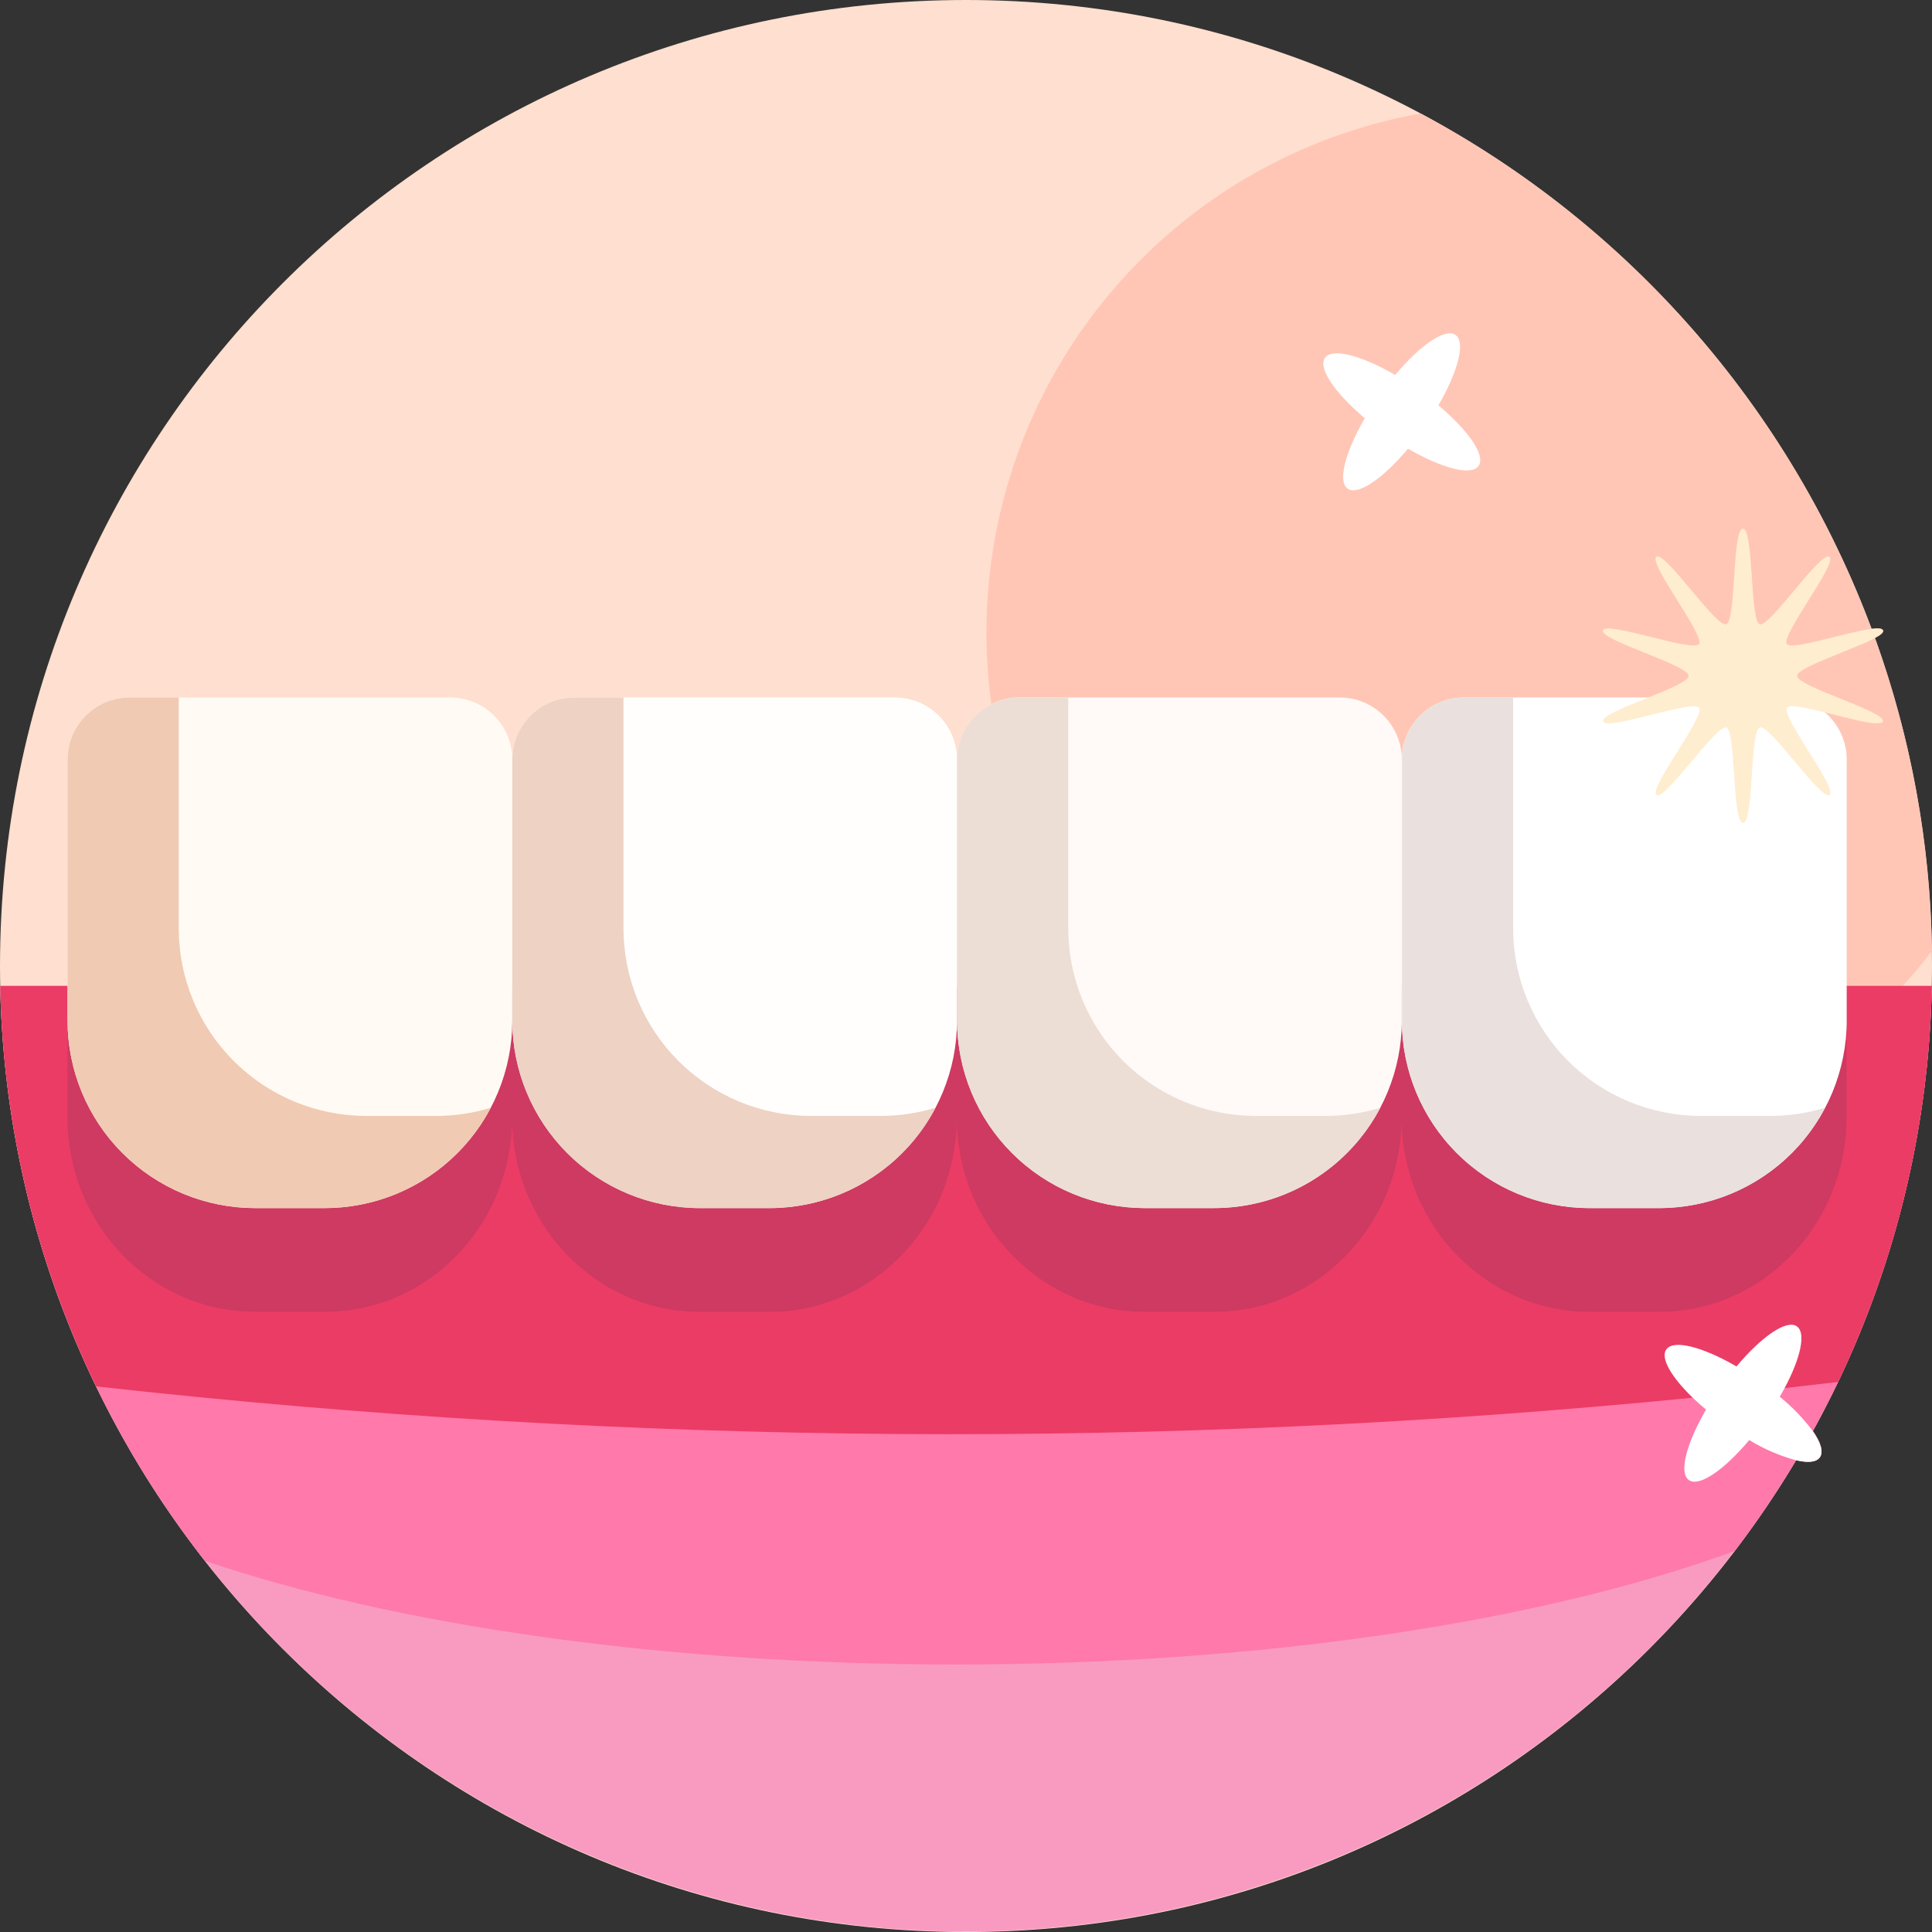 <?xml version="1.0" encoding="UTF-8"?> <svg xmlns="http://www.w3.org/2000/svg" width="512" height="512" viewBox="0 0 512 512" fill="none"><rect x="0" y="0" width="512" height="512" fill="#333333" stroke="none"/> <g clip-path="url(#clip0_189_5)"> <path d="M256 512C397.385 512 512 397.385 512 256C512 114.615 397.385 0 256 0C114.615 0 0 114.615 0 256C0 397.385 114.615 512 256 512Z" fill="#FFDFCF"></path> <path d="M512 252C509.56 255.187 506.997 258.263 504.31 261.23L503.12 262.53C498.834 267.123 494.247 271.426 489.39 275.41L489.11 275.63C479.796 283.246 469.53 289.616 458.57 294.58C457.73 294.97 456.89 295.34 456.04 295.7C438.654 303.174 419.925 307.019 401 307C396.268 307.001 391.539 306.764 386.83 306.29C381.876 305.795 376.952 305.03 372.08 304L370.95 303.77C367.543 303.023 364.18 302.15 360.86 301.15C355.782 299.632 350.797 297.819 345.93 295.72C329.746 288.76 315.024 278.802 302.54 266.37C301.29 265.12 300.05 263.84 298.84 262.55L297.65 261.25C292.272 255.341 287.408 248.985 283.11 242.25C272.393 225.393 265.441 206.421 262.73 186.63C257.811 150.898 266.903 114.648 288.103 85.467C309.302 56.286 340.967 36.436 376.47 30.07C431.608 59.527 474.108 108.085 496 166.64C497.73 166.42 498.88 166.49 499.06 167.06C499.24 167.63 498.37 168.29 496.9 169.06C506.502 195.677 511.605 223.707 512 252Z" fill="#FFC6B6"></path> <path d="M351.13 94.84C349.23 97.55 353.77 104.15 361.69 110.84C356.48 119.84 354.43 127.6 357.14 129.5C359.85 131.4 366.48 126.84 373.14 118.9C382.14 124.13 389.94 126.19 391.85 123.47C393.76 120.75 389.17 114.1 381.19 107.42C386.4 98.42 388.44 90.68 385.73 88.77C383.02 86.86 376.38 91.44 369.73 99.38C360.79 94.16 353 92.13 351.13 94.84Z" fill="white"></path> <path d="M511.92 262.56C511.056 298.48 502.601 333.811 487.11 366.23C484.997 370.65 482.763 374.983 480.41 379.23C482.51 382.23 483.29 384.73 482.29 386.16C481.29 387.59 479.1 387.67 475.98 386.94C471.018 395.276 465.579 403.32 459.69 411.03C433.158 445.833 398.15 473.259 358.008 490.69C317.865 508.121 273.926 514.976 230.382 510.602C186.837 506.227 145.14 490.77 109.266 465.703C73.393 440.636 44.54 406.795 25.46 367.41C9.617 334.671 0.963 298.92 0.08 262.56H511.92Z" fill="#F99BC1"></path> <path d="M487.11 366.23C484.997 370.65 482.764 374.983 480.41 379.23C482.51 382.23 483.29 384.73 482.29 386.16C481.29 387.59 479.1 387.67 475.98 386.94C471.018 395.276 465.579 403.32 459.69 411.03C409.41 429.47 335.58 441.11 253.28 441.11C174.97 441.11 104.28 430.57 54.34 413.66C31.428 384.437 15.17 350.565 6.7 314.41C10.473 311.93 14.59 309.52 19.05 307.18C22.3 305.47 25.74 303.79 29.34 302.18C42.457 296.363 55.971 291.487 69.78 287.59C91.416 281.468 113.426 276.752 135.67 273.47H135.85C147.11 271.75 158.8 270.27 170.85 269.06C198.242 266.328 225.753 264.973 253.28 265H253.63C264.964 265 276.127 265.223 287.12 265.67C292.3 265.87 297.437 266.12 302.53 266.42C326.74 267.83 349.85 270.26 371.4 273.57C371.466 273.56 371.534 273.56 371.6 273.57C387.54 276.01 402.6 278.94 416.68 282.3C430.851 285.617 444.823 289.73 458.53 294.62L461.53 295.74C467.23 297.867 472.607 300.087 477.66 302.4C481.3 304.06 484.767 305.763 488.06 307.51C493.761 310.496 499.241 313.884 504.46 317.65C500.342 334.391 494.529 350.668 487.11 366.23Z" fill="#FF79AB"></path> <path d="M511.94 261.26C511.94 261.69 511.94 262.12 511.94 262.56C511.076 298.48 502.621 333.811 487.13 366.23C482.397 366.79 477.663 367.333 472.93 367.86C464.83 368.767 456.723 369.617 448.61 370.41C308.483 384.237 167.44 383.237 25.48 367.41C9.63 334.672 0.969 298.922 0.08 262.56C0.08 262.12 0.08 261.69 0.08 261.26H511.94Z" fill="#EB3C65"></path> <path d="M17.9 296.12V262.56H489.36V296.12C489.366 301.222 488.635 306.297 487.19 311.19L487.12 311.45C487.05 311.67 486.98 311.91 486.9 312.13C483.77 322.144 477.662 330.966 469.39 337.42C460.889 344.055 450.414 347.659 439.63 347.66H421.22C420.13 347.66 419.07 347.61 418 347.54L417.21 347.47C416.34 347.4 415.48 347.31 414.61 347.19L414 347.11C413 346.96 411.94 346.76 410.92 346.54L410.36 346.41C409.53 346.22 408.7 346 407.87 345.77L407.09 345.53C406.17 345.25 405.24 344.94 404.34 344.6C404.288 344.591 404.237 344.574 404.19 344.55C403.19 344.2 402.29 343.79 401.37 343.37C401.13 343.26 400.88 343.15 400.65 343.03C399.93 342.7 399.21 342.34 398.5 341.96L397.85 341.62C396.98 341.13 396.11 340.62 395.27 340.08L394.81 339.79C394.11 339.32 393.42 338.86 392.75 338.36L392.06 337.85C391.35 337.32 390.66 336.78 389.97 336.2C389.877 336.119 389.781 336.042 389.68 335.97C388.92 335.32 388.17 334.63 387.45 333.97L386.89 333.42C386.33 332.86 385.78 332.29 385.24 331.7L384.72 331.14C384.05 330.38 383.39 329.6 382.72 328.82C382.64 328.72 382.57 328.61 382.5 328.51C381.94 327.8 381.41 327.07 380.88 326.34C380.73 326.12 380.58 325.88 380.42 325.66C379.93 324.93 379.42 324.18 378.99 323.42C378.92 323.29 378.84 323.17 378.76 323.05C378.23 322.16 377.76 321.25 377.26 320.33C377.26 320.26 377.19 320.19 377.15 320.13C373.377 312.694 371.42 304.469 371.44 296.13C371.446 301.232 370.715 306.307 369.27 311.2L369.2 311.46C369.13 311.68 369.05 311.92 368.97 312.14C365.844 322.156 359.735 330.979 351.46 337.43C342.962 344.065 332.491 347.669 321.71 347.67H303.36C302.27 347.67 301.2 347.62 300.14 347.55L299.34 347.48C298.48 347.41 297.61 347.32 296.75 347.2L296.13 347.12C295.13 346.97 294.07 346.77 293.05 346.55L292.5 346.42C291.67 346.23 290.84 346.01 290.01 345.78C289.75 345.7 289.49 345.63 289.23 345.54C288.3 345.26 287.38 344.95 286.48 344.61C286.427 344.604 286.376 344.587 286.33 344.56C285.33 344.21 284.43 343.8 283.51 343.38L282.78 343.04C282.06 342.71 281.35 342.35 280.64 341.97C280.43 341.86 280.2 341.75 279.99 341.63C279.11 341.14 278.25 340.63 277.41 340.09L276.94 339.8C276.24 339.33 275.56 338.87 274.88 338.37L274.2 337.86C273.48 337.33 272.8 336.79 272.11 336.21C272.02 336.14 271.92 336.05 271.81 335.98C271.06 335.33 270.31 334.64 269.59 333.98L269.03 333.43C268.46 332.87 267.92 332.3 267.37 331.71C267.21 331.52 267.03 331.33 266.85 331.15C266.19 330.39 265.52 329.61 264.85 328.83C264.767 328.732 264.69 328.628 264.62 328.52C264.06 327.81 263.53 327.08 263.01 326.35L262.55 325.67C262.05 324.94 261.55 324.19 261.12 323.43L260.89 323.06C260.36 322.17 259.89 321.26 259.39 320.34L259.28 320.14C255.507 312.704 253.55 304.479 253.57 296.14C253.576 301.242 252.845 306.317 251.4 311.21L251.33 311.47C251.26 311.69 251.19 311.93 251.11 312.15C247.98 322.164 241.872 330.986 233.6 337.44C225.099 344.075 214.624 347.679 203.84 347.68H185.5C184.41 347.68 183.34 347.63 182.27 347.56L181.48 347.49C180.61 347.42 179.75 347.33 178.89 347.21L178.27 347.13C177.27 346.98 176.21 346.78 175.19 346.56L174.63 346.43C173.8 346.24 172.97 346.02 172.15 345.79C171.88 345.71 171.62 345.64 171.36 345.55C170.44 345.27 169.52 344.96 168.62 344.62C168.564 344.613 168.51 344.596 168.46 344.57C167.46 344.22 166.57 343.81 165.64 343.39L164.92 343.05C164.2 342.72 163.49 342.36 162.78 341.98L162.12 341.64C161.25 341.15 160.38 340.64 159.54 340.1L159.08 339.81C158.38 339.34 157.69 338.88 157.02 338.38L156.33 337.87C155.62 337.34 154.93 336.8 154.25 336.22C154.15 336.15 154.06 336.06 153.95 335.99C153.19 335.34 152.45 334.65 151.72 333.99L151.17 333.44C150.6 332.88 150.05 332.31 149.51 331.72L148.99 331.16C148.32 330.4 147.66 329.62 146.99 328.84C146.91 328.74 146.84 328.63 146.77 328.53C146.21 327.82 145.68 327.09 145.16 326.36C145 326.14 144.85 325.9 144.69 325.68C144.2 324.95 143.69 324.2 143.26 323.44C143.19 323.31 143.11 323.19 143.04 323.07C142.5 322.18 142.04 321.27 141.53 320.35L141.43 320.15C137.657 312.714 135.7 304.489 135.72 296.15C135.726 301.252 134.995 306.327 133.55 311.22L133.48 311.48C133.41 311.7 133.34 311.94 133.25 312.16C130.124 322.173 124.019 330.996 115.75 337.45C107.247 344.071 96.777 347.664 86 347.66H67.63C66.54 347.66 65.48 347.61 64.41 347.54L63.62 347.47C62.75 347.4 61.89 347.31 61.02 347.19L60.41 347.11C59.41 346.96 58.34 346.76 57.33 346.54L56.77 346.41C55.94 346.22 55.11 346 54.28 345.77C54.02 345.69 53.76 345.62 53.5 345.53C52.58 345.25 51.65 344.94 50.75 344.6C50.697 344.594 50.646 344.577 50.6 344.55C49.6 344.2 48.7 343.79 47.78 343.37C47.54 343.26 47.29 343.15 47.06 343.03C46.33 342.7 45.62 342.34 44.91 341.96C44.7 341.85 44.47 341.74 44.26 341.62C43.38 341.13 42.52 340.62 41.68 340.08L41.22 339.79C40.52 339.32 39.83 338.86 39.15 338.36L38.47 337.85C37.76 337.32 37.07 336.78 36.38 336.2L36.09 335.97C35.33 335.32 34.58 334.63 33.86 333.97L33.3 333.42C32.73 332.86 32.19 332.29 31.64 331.7C31.48 331.51 31.3 331.32 31.12 331.14C30.46 330.38 29.8 329.6 29.17 328.82L28.94 328.51C28.39 327.8 27.85 327.07 27.33 326.34L26.87 325.66C26.37 324.93 25.87 324.18 25.44 323.42C25.37 323.29 25.28 323.17 25.21 323.05C24.68 322.16 24.21 321.25 23.71 320.33C23.71 320.26 23.64 320.19 23.6 320.13C19.834 312.688 17.881 304.461 17.9 296.12Z" fill="#CE3A61"></path> <path d="M34.37 184.84H119.3C123.668 184.84 127.857 186.575 130.946 189.664C134.035 192.753 135.77 196.942 135.77 201.31V270.44C135.77 276.974 134.482 283.443 131.98 289.479C129.479 295.514 125.812 300.997 121.19 305.615C116.567 310.233 111.08 313.894 105.042 316.39C99.004 318.885 92.533 320.167 86 320.16H67.63C61.099 320.161 54.632 318.876 48.597 316.377C42.563 313.879 37.081 310.215 32.463 305.597C27.844 300.979 24.181 295.497 21.683 289.462C19.184 283.428 17.899 276.961 17.9 270.43V201.3C17.9 196.932 19.635 192.743 22.724 189.654C25.813 186.565 30.002 184.83 34.37 184.83V184.84Z" fill="#FFFBF4"></path> <path d="M130.07 293.56C125.351 295.003 120.444 295.735 115.51 295.73H97.09C90.56 295.73 84.094 294.444 78.061 291.944C72.028 289.445 66.546 285.782 61.929 281.164C57.312 276.546 53.65 271.064 51.152 265.03C48.654 258.997 47.369 252.53 47.37 246V184.84H34.37C30.002 184.84 25.813 186.575 22.724 189.664C19.635 192.753 17.9 196.942 17.9 201.31V270.43C17.9 276.96 19.186 283.426 21.686 289.459C24.185 295.492 27.848 300.974 32.466 305.591C37.084 310.208 42.566 313.87 48.6 316.368C54.633 318.866 61.1 320.151 67.63 320.15H86C95.073 320.162 103.976 317.69 111.744 313.003C119.513 308.316 125.85 301.592 130.07 293.56Z" fill="#F1CAB3"></path> <path d="M152.23 184.84H237.16C241.528 184.84 245.717 186.575 248.806 189.664C251.895 192.753 253.63 196.942 253.63 201.31V270.44C253.63 283.627 248.392 296.273 239.067 305.597C229.743 314.922 217.097 320.16 203.91 320.16H185.49C172.303 320.16 159.657 314.922 150.333 305.597C141.008 296.273 135.77 283.627 135.77 270.44V201.3C135.77 196.932 137.505 192.743 140.594 189.654C143.683 186.565 147.872 184.83 152.24 184.83L152.23 184.84Z" fill="#FFFEFD"></path> <path d="M247.93 293.56C243.212 295.003 238.304 295.735 233.37 295.73H215C208.466 295.737 201.994 294.455 195.955 291.959C189.917 289.462 184.429 285.8 179.807 281.182C175.184 276.563 171.518 271.078 169.017 265.042C166.515 259.005 165.229 252.534 165.23 246V184.84H152.23C150.068 184.84 147.926 185.266 145.929 186.094C143.931 186.922 142.116 188.135 140.587 189.665C139.059 191.194 137.847 193.01 137.02 195.008C136.193 197.006 135.769 199.148 135.77 201.31V270.43C135.77 283.617 141.008 296.263 150.333 305.587C159.657 314.912 172.303 320.15 185.49 320.15H203.91C212.975 320.154 221.868 317.678 229.627 312.991C237.386 308.305 243.715 301.585 247.93 293.56Z" fill="#EED2C3"></path> <path d="M270.1 184.84H355C357.165 184.836 359.309 185.259 361.31 186.084C363.311 186.909 365.13 188.121 366.662 189.65C368.194 191.179 369.411 192.994 370.241 194.993C371.071 196.992 371.499 199.135 371.5 201.3V270.43C371.5 283.617 366.262 296.263 356.937 305.587C347.613 314.912 334.967 320.15 321.78 320.15H303.36C290.174 320.15 277.527 314.912 268.203 305.587C258.878 296.263 253.64 283.617 253.64 270.43V201.3C253.64 196.932 255.375 192.743 258.464 189.654C261.553 186.565 265.742 184.83 270.11 184.83L270.1 184.84Z" fill="#FFFAF7"></path> <path d="M365.8 293.56C361.081 295.003 356.174 295.734 351.24 295.73H332.82C326.29 295.73 319.824 294.444 313.791 291.944C307.758 289.445 302.276 285.782 297.659 281.164C293.042 276.546 289.38 271.064 286.882 265.03C284.384 258.997 283.099 252.53 283.1 246V184.84H270.1C265.732 184.84 261.543 186.575 258.454 189.664C255.365 192.753 253.63 196.942 253.63 201.31V270.43C253.63 276.96 254.916 283.426 257.416 289.459C259.915 295.492 263.578 300.974 268.196 305.591C272.814 310.208 278.296 313.87 284.33 316.368C290.363 318.866 296.83 320.151 303.36 320.15H321.77C330.836 320.153 339.73 317.678 347.49 312.991C355.251 308.304 361.582 301.585 365.8 293.56Z" fill="#EDDED5"></path> <path d="M388 184.84H472.93C477.298 184.84 481.487 186.575 484.576 189.664C487.665 192.753 489.4 196.942 489.4 201.31V270.44C489.4 283.627 484.162 296.273 474.837 305.597C465.513 314.922 452.867 320.16 439.68 320.16H421.22C408.033 320.16 395.387 314.922 386.063 305.597C376.738 296.273 371.5 283.627 371.5 270.44V201.3C371.501 199.135 371.929 196.992 372.759 194.993C373.59 192.994 374.806 191.179 376.338 189.65C377.871 188.121 379.689 186.909 381.69 186.084C383.691 185.259 385.835 184.836 388 184.84Z" fill="white"></path> <path d="M483.66 293.56C478.942 295.003 474.034 295.735 469.1 295.73H450.69C437.507 295.722 424.867 290.479 415.549 281.153C406.23 271.828 400.997 259.183 401 246V184.84H388C385.838 184.84 383.696 185.266 381.699 186.094C379.701 186.922 377.886 188.135 376.358 189.665C374.829 191.194 373.617 193.01 372.79 195.008C371.963 197.006 371.539 199.148 371.54 201.31V270.43C371.539 276.96 372.824 283.426 375.322 289.459C377.82 295.491 381.483 300.973 386.1 305.59C390.717 310.207 396.199 313.87 402.231 316.368C408.264 318.866 414.73 320.151 421.26 320.15H439.68C448.738 320.146 457.622 317.667 465.374 312.981C473.125 308.295 479.448 301.579 483.66 293.56Z" fill="#EAE0DD"></path> <path d="M499 191.16C498.49 192.73 490.47 190.48 483.55 188.77C478.6 187.55 474.21 186.61 473.55 187.55C471.91 189.81 487.12 209.01 484.85 210.65C482.58 212.29 469.06 191.9 466.37 192.78C463.68 193.66 464.8 218.11 461.92 218.11C459.04 218.11 460.07 193.62 457.48 192.78C454.89 191.94 441.23 212.29 439 210.65C436.77 209.01 451.95 189.81 450.3 187.55C448.65 185.29 425.71 193.85 424.83 191.16C424.39 189.79 430.76 187.3 436.83 184.84C442.28 182.65 447.52 180.47 447.52 179.11C447.52 176.23 423.95 169.65 424.79 167.06C425.63 164.47 448.63 172.91 450.26 170.67C451.89 168.43 436.7 149.21 438.96 147.56C441.22 145.91 454.75 166.31 457.45 165.44C460.15 164.57 459.01 140.11 461.89 140.11C464.77 140.11 463.74 164.59 466.34 165.44C468.94 166.29 482.58 145.93 484.82 147.56C487.06 149.19 471.88 168.41 473.52 170.67C474.81 172.44 489.44 167.47 495.93 166.67C497.66 166.45 498.81 166.52 498.99 167.09C499.17 167.66 498.3 168.32 496.83 169.09C491.14 172.2 476.26 176.82 476.26 179.09C476.29 182 499.86 188.56 499 191.16Z" fill="#FFEDCF"></path> <path d="M482.29 386.21C481.37 387.52 479.1 387.72 475.98 386.99C471.61 385.803 467.431 383.998 463.57 381.63C456.91 389.57 450.29 394.14 447.57 392.24C444.85 390.34 446.9 382.54 452.11 373.57C450.85 372.51 449.67 371.45 448.59 370.41C442.91 364.92 439.96 359.89 441.59 357.61C443.49 354.9 451.24 356.93 460.19 362.12C466.85 354.17 473.48 349.6 476.19 351.5C478.67 353.24 477.19 359.89 472.94 367.86C472.54 368.61 472.11 369.38 471.66 370.16C474.957 372.821 477.906 375.885 480.44 379.28C482.51 382.29 483.29 384.78 482.29 386.21Z" fill="white"></path> </g> <defs> <clipPath id="clip0_189_5"> <rect width="512" height="512" fill="white"></rect> </clipPath> </defs> </svg> 
